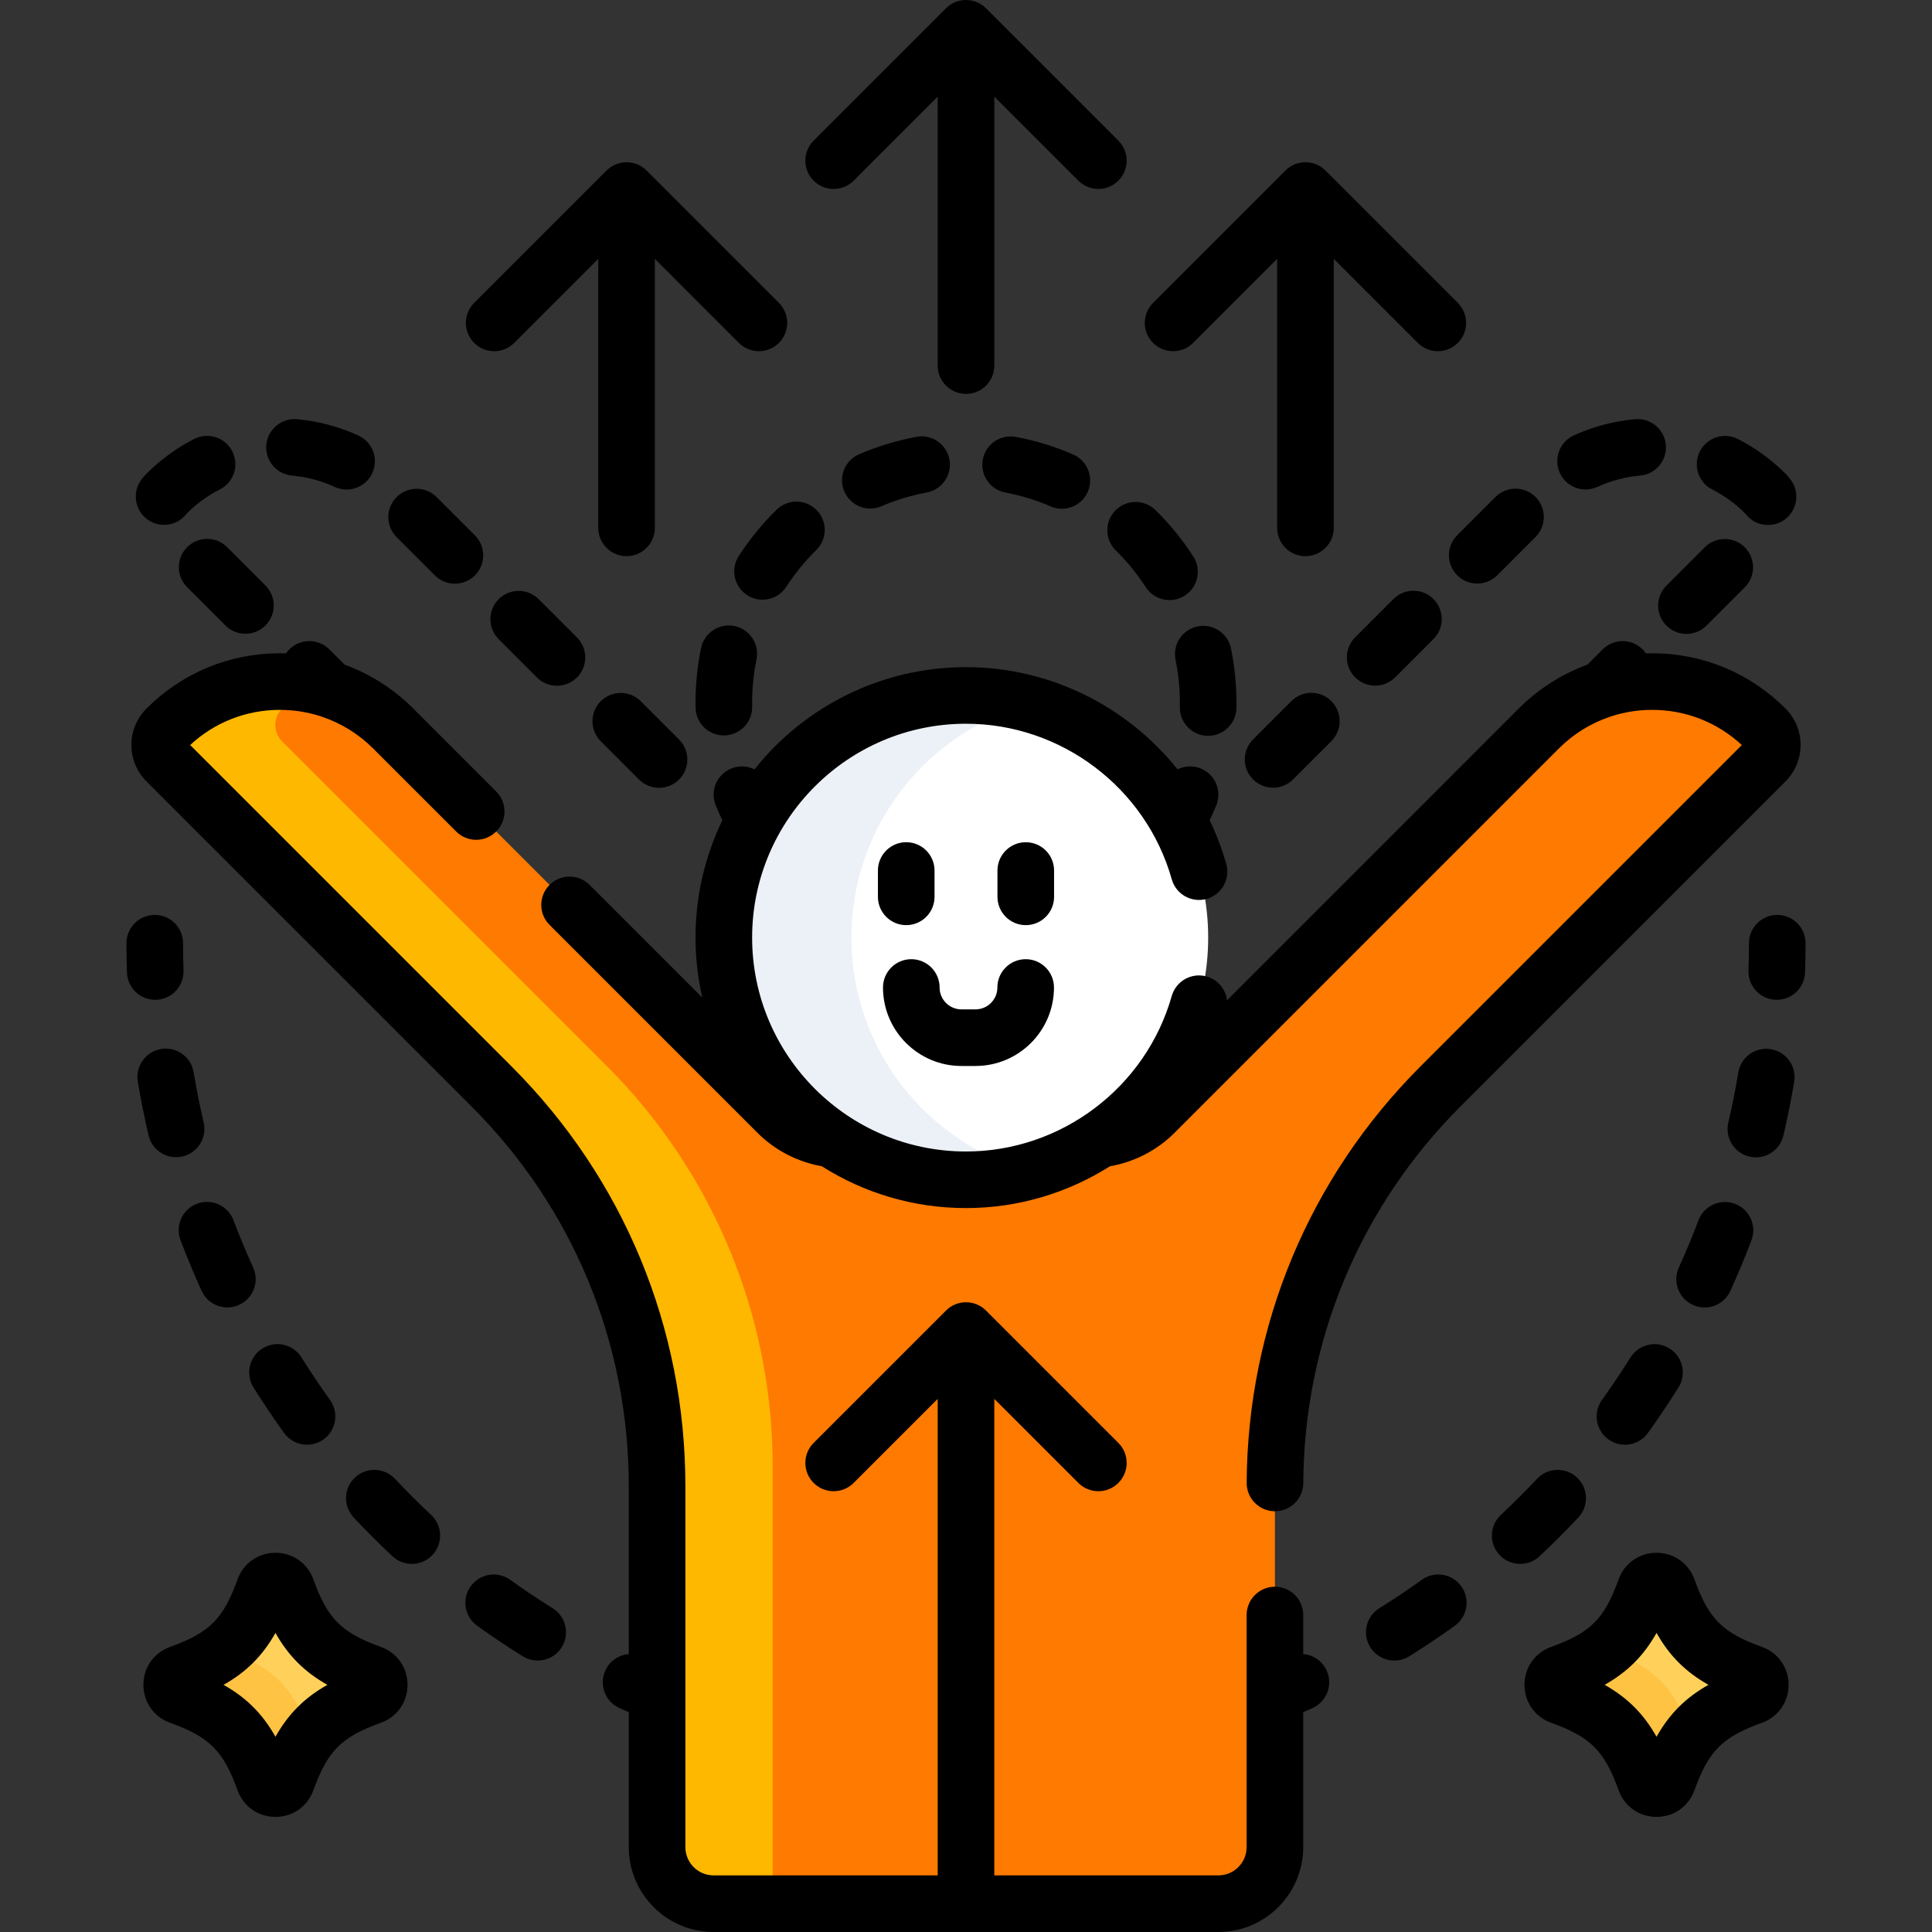 <svg width="80" height="80" viewBox="0 0 80 80" fill="none" xmlns="http://www.w3.org/2000/svg">
<rect x="0" y="0" width="80" height="80" fill="#333333" stroke="none"/>
<path d="M73.104 30.166C70.513 27.574 66.311 27.574 63.719 30.166L47.801 46.084C47.193 46.692 46.401 47.072 45.555 47.173C43.965 48.233 42.055 48.852 40 48.852C37.945 48.852 36.035 48.233 34.445 47.173C33.599 47.072 32.807 46.692 32.199 46.084L16.281 30.166C13.689 27.574 9.487 27.574 6.896 30.166C6.519 30.542 6.519 31.152 6.896 31.529L20.349 44.981C24.741 49.373 27.208 55.33 27.208 61.541V76.484C27.208 77.779 28.257 78.828 29.552 78.828H50.449C51.743 78.828 52.792 77.779 52.792 76.484V61.541C52.792 55.33 55.26 49.373 59.652 44.981L73.105 31.529C73.481 31.152 73.481 30.542 73.104 30.166Z" fill="#FF7A00"/>
<path d="M31.995 60.711C31.995 54.5 29.527 48.543 25.135 44.151L11.683 30.699C11.306 30.323 11.306 29.712 11.683 29.336C12.066 28.953 12.484 28.629 12.927 28.359C10.815 27.926 8.534 28.528 6.896 30.166C6.52 30.542 6.52 31.152 6.896 31.529L20.349 44.981C24.741 49.373 27.208 55.33 27.208 61.541V76.484C27.208 77.779 28.258 78.828 29.552 78.828H32.311C32.111 78.483 31.995 78.083 31.995 77.656V60.711H31.995Z" fill="#FFB800"/>
<path d="M40 48.852C45.538 48.852 50.028 44.363 50.028 38.824C50.028 33.286 45.538 28.796 40 28.796C34.462 28.796 29.972 33.286 29.972 38.824C29.972 44.363 34.462 48.852 40 48.852Z" fill="white"/>
<path d="M35.256 38.824C35.256 34.201 38.386 30.31 42.642 29.151C41.8 28.921 40.915 28.796 40 28.796C34.461 28.796 29.972 33.286 29.972 38.824C29.972 44.363 34.461 48.852 40 48.852C40.915 48.852 41.8 48.727 42.642 48.498C38.386 47.339 35.256 43.448 35.256 38.824Z" fill="#ECF1F7"/>
<path d="M10.939 65.796C10.234 67.757 9.397 68.594 7.437 69.298C7 69.455 7 70.076 7.437 70.233C9.397 70.938 10.234 71.775 10.939 73.735C11.096 74.172 11.717 74.172 11.874 73.735C12.578 71.775 13.415 70.938 15.375 70.233C15.812 70.076 15.812 69.455 15.375 69.298C13.415 68.594 12.578 67.756 11.874 65.796C11.717 65.359 11.096 65.359 10.939 65.796Z" fill="#FFD15B"/>
<path d="M12.853 71.821C12.148 69.861 11.311 69.024 9.351 68.319C9.344 68.316 9.337 68.312 9.33 68.31C8.838 68.704 8.231 69.013 7.437 69.298C7 69.455 7 70.076 7.437 70.233C9.397 70.938 10.234 71.775 10.939 73.735C11.096 74.172 11.717 74.172 11.874 73.735C12.159 72.941 12.468 72.334 12.862 71.842C12.859 71.835 12.855 71.828 12.853 71.821Z" fill="#FFC344"/>
<path d="M68.126 65.796C67.422 67.757 66.585 68.594 64.625 69.298C64.188 69.455 64.188 70.076 64.625 70.233C66.585 70.938 67.422 71.775 68.126 73.735C68.283 74.172 68.904 74.172 69.061 73.735C69.766 71.775 70.603 70.938 72.563 70.233C73 70.076 73 69.455 72.563 69.298C70.603 68.594 69.766 67.756 69.061 65.796C68.904 65.359 68.283 65.359 68.126 65.796Z" fill="#FFD15B"/>
<path d="M70.04 71.821C69.336 69.861 68.499 69.024 66.539 68.319C66.531 68.316 66.525 68.312 66.517 68.31C66.026 68.704 65.418 69.013 64.625 69.298C64.188 69.455 64.188 70.076 64.625 70.233C66.585 70.938 67.422 71.775 68.126 73.735C68.283 74.172 68.904 74.172 69.061 73.735C69.347 72.941 69.655 72.334 70.05 71.842C70.047 71.835 70.043 71.828 70.04 71.821Z" fill="#FFC344"/>
<path d="M35.348 7.481L38.828 4.001V15.139C38.828 15.786 39.353 16.311 40 16.311C40.648 16.311 41.172 15.786 41.172 15.139V4.001L44.652 7.481C44.881 7.71 45.181 7.824 45.481 7.824C45.781 7.824 46.081 7.71 46.31 7.481C46.767 7.023 46.767 6.282 46.31 5.824L40.829 0.343C40.371 -0.114 39.629 -0.114 39.171 0.343L33.691 5.824C33.233 6.282 33.233 7.024 33.691 7.481C34.148 7.939 34.89 7.939 35.348 7.481Z" fill="black"/>
<path d="M53.964 68.491V66.875C53.964 66.228 53.44 65.703 52.792 65.703C52.145 65.703 51.62 66.228 51.62 66.875V76.484C51.62 77.131 51.095 77.656 50.449 77.656H41.172V57.925L44.652 61.405C44.881 61.633 45.181 61.748 45.481 61.748C45.781 61.748 46.081 61.633 46.309 61.405C46.767 60.947 46.767 60.205 46.309 59.747L40.829 54.267C40.371 53.809 39.629 53.809 39.172 54.267L33.691 59.747C33.233 60.205 33.233 60.947 33.691 61.405C34.148 61.862 34.89 61.862 35.348 61.405L38.828 57.925V77.656H29.551C28.905 77.656 28.38 77.131 28.38 76.484V61.541C28.38 54.973 25.822 48.797 21.177 44.153L7.874 30.85C8.887 29.909 10.198 29.394 11.588 29.394C12.153 29.394 12.704 29.48 13.228 29.644C13.259 29.655 13.29 29.666 13.322 29.675C14.116 29.94 14.843 30.386 15.452 30.995L18.889 34.431C19.347 34.889 20.089 34.889 20.546 34.431C21.004 33.974 21.004 33.231 20.546 32.774L17.11 29.337C16.292 28.52 15.325 27.907 14.27 27.522L13.638 26.89C13.18 26.432 12.438 26.432 11.98 26.89C11.928 26.942 11.883 26.998 11.843 27.056C11.758 27.054 11.673 27.05 11.588 27.05C9.502 27.05 7.542 27.862 6.067 29.337C5.664 29.741 5.441 30.277 5.441 30.847C5.441 31.418 5.664 31.954 6.067 32.358L19.52 45.81C23.722 50.012 26.036 55.599 26.036 61.542V68.491C25.626 68.525 25.247 68.774 25.065 69.174C24.797 69.763 25.058 70.458 25.648 70.726C25.776 70.784 25.906 70.841 26.036 70.898V76.484C26.036 78.423 27.613 80 29.551 80H50.448C52.387 80 53.964 78.423 53.964 76.484V70.898C54.094 70.841 54.224 70.784 54.352 70.725C54.941 70.458 55.202 69.763 54.935 69.174C54.753 68.773 54.374 68.525 53.964 68.491Z" fill="black"/>
<path d="M69.13 55.836C68.581 55.493 67.858 55.66 67.515 56.209C67.143 56.804 66.746 57.395 66.335 57.966C65.957 58.492 66.077 59.224 66.602 59.602C66.809 59.751 67.049 59.823 67.286 59.823C67.65 59.823 68.009 59.653 68.238 59.335C68.678 58.723 69.104 58.089 69.503 57.45C69.846 56.901 69.679 56.178 69.13 55.836Z" fill="black"/>
<path d="M70.099 54.034C70.256 54.106 70.421 54.14 70.584 54.14C71.029 54.14 71.454 53.885 71.651 53.453C71.963 52.767 72.257 52.062 72.523 51.358C72.752 50.753 72.448 50.077 71.842 49.847C71.237 49.618 70.561 49.923 70.331 50.528C70.083 51.185 69.809 51.842 69.518 52.482C69.25 53.071 69.509 53.766 70.099 54.034Z" fill="black"/>
<path d="M73.329 43.444C72.69 43.337 72.087 43.769 71.98 44.407C71.865 45.102 71.725 45.8 71.565 46.483C71.418 47.113 71.809 47.744 72.439 47.892C72.529 47.913 72.619 47.923 72.707 47.923C73.239 47.923 73.721 47.558 73.847 47.018C74.019 46.285 74.169 45.537 74.293 44.792C74.399 44.153 73.967 43.55 73.329 43.444Z" fill="black"/>
<path d="M58.875 65.416C58.303 65.826 57.711 66.222 57.114 66.593C56.565 66.936 56.397 67.658 56.739 68.208C56.962 68.564 57.344 68.76 57.735 68.76C57.947 68.76 58.161 68.703 58.354 68.583C58.993 68.185 59.627 67.76 60.24 67.32C60.766 66.943 60.887 66.211 60.51 65.685C60.133 65.159 59.401 65.039 58.875 65.416Z" fill="black"/>
<path d="M65.354 62.838C65.797 62.366 65.774 61.625 65.302 61.182C64.83 60.739 64.088 60.762 63.645 61.234C63.164 61.747 62.66 62.25 62.147 62.73C61.674 63.172 61.65 63.914 62.092 64.387C62.322 64.633 62.635 64.758 62.948 64.758C63.235 64.758 63.522 64.653 63.748 64.442C64.299 63.927 64.839 63.387 65.354 62.838Z" fill="black"/>
<path d="M73.592 37.884C72.945 37.884 72.42 38.409 72.42 39.056C72.42 39.432 72.413 39.813 72.401 40.188C72.379 40.835 72.885 41.377 73.532 41.399C73.545 41.4 73.559 41.4 73.573 41.4C74.201 41.4 74.722 40.901 74.743 40.268C74.757 39.866 74.764 39.458 74.764 39.056C74.764 38.409 74.239 37.884 73.592 37.884Z" fill="black"/>
<path d="M6.468 41.4C7.115 41.377 7.621 40.835 7.599 40.188C7.587 39.813 7.58 39.432 7.58 39.056C7.58 38.409 7.056 37.885 6.408 37.885C5.761 37.885 5.236 38.409 5.236 39.056C5.236 39.459 5.243 39.866 5.257 40.268C5.279 40.902 5.799 41.4 6.427 41.4C6.441 41.4 6.455 41.4 6.468 41.4Z" fill="black"/>
<path d="M7.291 47.917C7.38 47.917 7.47 47.907 7.56 47.886C8.19 47.738 8.581 47.108 8.433 46.477C8.273 45.794 8.134 45.095 8.018 44.401C7.913 43.762 7.309 43.33 6.671 43.437C6.032 43.543 5.6 44.146 5.706 44.784C5.83 45.529 5.98 46.279 6.151 47.012C6.278 47.552 6.759 47.917 7.291 47.917Z" fill="black"/>
<path d="M16.355 61.234C15.912 60.763 15.171 60.739 14.698 61.182C14.226 61.624 14.203 62.366 14.646 62.838C15.161 63.388 15.702 63.927 16.252 64.442C16.478 64.654 16.765 64.758 17.052 64.758C17.366 64.758 17.678 64.633 17.908 64.387C18.351 63.914 18.326 63.173 17.853 62.73C17.34 62.25 16.836 61.747 16.355 61.234Z" fill="black"/>
<path d="M22.885 66.593C22.288 66.222 21.696 65.825 21.125 65.416C20.599 65.039 19.867 65.159 19.49 65.685C19.113 66.211 19.233 66.943 19.759 67.32C20.371 67.76 21.006 68.184 21.645 68.582C21.838 68.703 22.052 68.76 22.264 68.76C22.655 68.76 23.038 68.564 23.26 68.207C23.602 67.658 23.434 66.935 22.885 66.593Z" fill="black"/>
<path d="M11.762 59.335C11.991 59.653 12.35 59.823 12.714 59.823C12.951 59.823 13.19 59.751 13.397 59.602C13.923 59.224 14.042 58.492 13.664 57.966C13.253 57.394 12.856 56.803 12.484 56.208C12.141 55.659 11.419 55.492 10.87 55.835C10.321 56.178 10.154 56.901 10.496 57.45C10.895 58.087 11.32 58.721 11.762 59.335Z" fill="black"/>
<path d="M9.667 50.525C9.438 49.919 8.761 49.615 8.156 49.844C7.551 50.073 7.246 50.749 7.475 51.355C7.742 52.059 8.036 52.764 8.348 53.451C8.545 53.883 8.97 54.138 9.416 54.138C9.578 54.138 9.743 54.103 9.901 54.032C10.49 53.764 10.75 53.069 10.481 52.48C10.19 51.839 9.916 51.182 9.667 50.525Z" fill="black"/>
<path d="M50.004 30.468C50.012 30.468 50.019 30.468 50.027 30.468C50.664 30.468 51.186 29.958 51.198 29.319C51.2 29.246 51.2 29.173 51.2 29.1C51.2 28.922 51.196 28.74 51.187 28.559C51.16 27.985 51.088 27.41 50.973 26.85C50.843 26.216 50.223 25.809 49.589 25.938C48.955 26.068 48.547 26.688 48.677 27.322C48.768 27.763 48.825 28.217 48.846 28.669C48.853 28.813 48.856 28.958 48.856 29.1C48.856 29.159 48.856 29.216 48.855 29.274C48.843 29.922 49.357 30.456 50.004 30.468Z" fill="black"/>
<path d="M46.202 22.792C46.669 23.252 47.087 23.764 47.443 24.313C47.667 24.66 48.043 24.848 48.428 24.848C48.646 24.848 48.867 24.788 49.063 24.66C49.607 24.308 49.762 23.583 49.41 23.04C48.962 22.346 48.435 21.701 47.845 21.121C47.383 20.667 46.641 20.673 46.188 21.135C45.734 21.596 45.74 22.338 46.202 22.792Z" fill="black"/>
<path d="M30.59 23.024C30.239 23.567 30.395 24.293 30.938 24.644C31.135 24.771 31.355 24.832 31.573 24.832C31.958 24.832 32.334 24.643 32.559 24.297C32.913 23.748 33.331 23.237 33.799 22.778C34.261 22.325 34.268 21.583 33.815 21.121C33.361 20.659 32.62 20.652 32.158 21.105C31.566 21.685 31.039 22.33 30.59 23.024Z" fill="black"/>
<path d="M43.502 20.968C43.654 21.035 43.812 21.066 43.968 21.066C44.421 21.066 44.852 20.802 45.044 20.36C45.301 19.767 45.029 19.076 44.435 18.819C43.675 18.488 42.876 18.243 42.063 18.091C41.427 17.972 40.814 18.391 40.695 19.027C40.576 19.663 40.995 20.275 41.631 20.395C42.273 20.515 42.902 20.708 43.502 20.968Z" fill="black"/>
<path d="M30.413 25.923C29.781 25.793 29.16 26.201 29.03 26.835C28.877 27.576 28.8 28.338 28.8 29.101C28.8 29.168 28.8 29.235 28.802 29.302C28.813 29.942 29.335 30.453 29.973 30.453C29.98 30.453 29.987 30.453 29.994 30.452C30.642 30.441 31.157 29.907 31.145 29.26C31.144 29.207 31.144 29.154 31.144 29.1C31.144 28.496 31.205 27.893 31.325 27.307C31.456 26.673 31.047 26.053 30.413 25.923Z" fill="black"/>
<path d="M36.038 21.058C36.192 21.058 36.349 21.027 36.5 20.962C37.101 20.703 37.732 20.512 38.375 20.393C39.011 20.275 39.431 19.663 39.314 19.027C39.196 18.39 38.584 17.97 37.948 18.088C37.134 18.239 36.335 18.482 35.574 18.809C34.979 19.065 34.705 19.754 34.961 20.349C35.152 20.792 35.584 21.058 36.038 21.058Z" fill="black"/>
<path d="M70.898 20.267C71.402 20.524 71.862 20.859 72.264 21.259C72.493 21.572 72.849 21.739 73.211 21.739C73.445 21.739 73.683 21.668 73.889 21.522C74.416 21.147 74.54 20.415 74.165 19.888C74.097 19.792 74.02 19.701 73.933 19.613C73.353 19.033 72.691 18.551 71.966 18.18C71.389 17.885 70.683 18.113 70.389 18.689C70.094 19.266 70.322 19.972 70.898 20.267Z" fill="black"/>
<path d="M57.771 28.047L59.356 26.462C59.814 26.004 59.814 25.262 59.356 24.805C58.898 24.347 58.156 24.347 57.699 24.805L56.114 26.39C55.656 26.848 55.656 27.59 56.114 28.047C56.343 28.276 56.643 28.39 56.943 28.39C57.242 28.39 57.542 28.276 57.771 28.047Z" fill="black"/>
<path d="M69.004 25.905C69.233 26.134 69.533 26.248 69.833 26.248C70.132 26.248 70.432 26.134 70.661 25.905L72.246 24.32C72.704 23.862 72.704 23.12 72.246 22.663C71.789 22.205 71.047 22.205 70.589 22.663L69.004 24.248C68.546 24.706 68.546 25.448 69.004 25.905Z" fill="black"/>
<path d="M53.544 32.274L55.129 30.689C55.587 30.231 55.587 29.489 55.129 29.032C54.671 28.574 53.929 28.574 53.472 29.032L51.887 30.617C51.429 31.075 51.429 31.816 51.887 32.274C52.116 32.503 52.416 32.617 52.715 32.617C53.015 32.617 53.315 32.503 53.544 32.274Z" fill="black"/>
<path d="M60.34 23.821C60.569 24.049 60.869 24.164 61.169 24.164C61.469 24.164 61.769 24.049 61.998 23.821L63.583 22.236C64.04 21.778 64.04 21.036 63.583 20.578C63.125 20.121 62.383 20.121 61.925 20.578L60.34 22.163C59.883 22.621 59.883 23.363 60.34 23.821Z" fill="black"/>
<path d="M65.656 20.268C65.819 20.268 65.984 20.233 66.142 20.162C66.703 19.906 67.3 19.748 67.917 19.692C68.562 19.634 69.037 19.064 68.979 18.42C68.921 17.775 68.354 17.3 67.707 17.358C66.825 17.437 65.971 17.663 65.169 18.029C64.58 18.298 64.32 18.993 64.589 19.582C64.786 20.013 65.211 20.268 65.656 20.268Z" fill="black"/>
<path d="M12.089 19.693C12.706 19.749 13.303 19.908 13.864 20.164C14.022 20.237 14.187 20.271 14.35 20.271C14.795 20.271 15.22 20.017 15.417 19.586C15.686 18.998 15.427 18.302 14.839 18.033C14.037 17.666 13.183 17.439 12.302 17.359C11.66 17.301 11.087 17.775 11.028 18.419C10.97 19.064 11.444 19.634 12.089 19.693Z" fill="black"/>
<path d="M18.007 23.826C18.236 24.055 18.536 24.169 18.836 24.169C19.136 24.169 19.436 24.055 19.665 23.826C20.123 23.368 20.123 22.626 19.665 22.168L18.08 20.583C17.622 20.126 16.88 20.126 16.423 20.583C15.965 21.041 15.965 21.783 16.423 22.241L18.007 23.826Z" fill="black"/>
<path d="M7.749 22.658C7.291 23.116 7.291 23.857 7.749 24.315L9.334 25.9C9.563 26.129 9.863 26.243 10.163 26.243C10.463 26.243 10.762 26.129 10.991 25.9C11.449 25.442 11.449 24.701 10.991 24.243L9.406 22.658C8.948 22.2 8.206 22.2 7.749 22.658Z" fill="black"/>
<path d="M27.29 32.622C27.59 32.622 27.89 32.508 28.119 32.279C28.576 31.821 28.576 31.079 28.119 30.622L26.533 29.037C26.076 28.579 25.334 28.579 24.876 29.037C24.418 29.494 24.418 30.236 24.876 30.694L26.461 32.279C26.69 32.508 26.99 32.622 27.29 32.622Z" fill="black"/>
<path d="M23.892 28.052C24.349 27.595 24.349 26.853 23.892 26.395L22.306 24.81C21.849 24.352 21.107 24.352 20.649 24.81C20.192 25.268 20.192 26.01 20.649 26.467L22.234 28.052C22.463 28.281 22.763 28.395 23.063 28.395C23.363 28.395 23.663 28.281 23.892 28.052Z" fill="black"/>
<path d="M6.111 21.513C6.318 21.661 6.557 21.733 6.794 21.733C7.152 21.733 7.506 21.568 7.736 21.259C8.141 20.856 8.602 20.521 9.107 20.264C9.683 19.97 9.912 19.264 9.618 18.687C9.324 18.111 8.618 17.882 8.042 18.176C7.314 18.547 6.649 19.031 6.067 19.613C5.985 19.695 5.909 19.784 5.842 19.877C5.465 20.403 5.585 21.135 6.111 21.513Z" fill="black"/>
<path d="M74.558 30.847C74.558 30.277 74.336 29.74 73.933 29.337C72.458 27.863 70.498 27.05 68.412 27.05C68.326 27.05 68.242 27.053 68.157 27.056C68.117 26.998 68.071 26.942 68.019 26.89C67.562 26.432 66.82 26.432 66.362 26.89L65.73 27.522C64.675 27.907 63.708 28.52 62.89 29.337L50.81 41.418C50.753 40.965 50.433 40.567 49.966 40.435C49.344 40.258 48.696 40.62 48.519 41.243C47.445 45.033 43.942 47.681 40 47.681C35.117 47.681 31.144 43.708 31.144 38.824C31.144 33.941 35.117 29.968 40 29.968C43.945 29.968 47.449 32.618 48.521 36.412C48.697 37.035 49.345 37.397 49.968 37.221C50.59 37.045 50.953 36.398 50.777 35.775C50.599 35.145 50.367 34.541 50.088 33.965C50.186 33.763 50.278 33.559 50.362 33.353C50.609 32.754 50.323 32.069 49.725 31.823C49.4 31.689 49.051 31.713 48.759 31.857C46.676 29.25 43.474 27.625 40 27.625C36.457 27.625 33.295 29.28 31.241 31.857C30.949 31.713 30.6 31.689 30.276 31.823C29.677 32.069 29.392 32.754 29.639 33.353C29.723 33.558 29.814 33.761 29.912 33.963C29.2 35.434 28.8 37.083 28.8 38.825C28.8 39.678 28.899 40.509 29.081 41.309L24.413 36.641C23.956 36.183 23.214 36.183 22.756 36.641C22.298 37.099 22.298 37.841 22.756 38.298L31.371 46.913C32.091 47.632 33.025 48.113 34.026 48.291C35.757 49.387 37.805 50.024 40 50.024C42.16 50.024 44.215 49.395 45.961 48.293C46.967 48.117 47.907 47.635 48.63 46.913L64.548 30.994C65.157 30.385 65.885 29.939 66.679 29.675C66.71 29.666 66.74 29.656 66.77 29.645C67.294 29.48 67.846 29.394 68.412 29.394C69.802 29.394 71.112 29.91 72.126 30.85L58.823 44.153C54.217 48.759 51.66 54.884 51.622 61.4C51.619 62.047 52.14 62.575 52.788 62.578H52.794C53.438 62.578 53.962 62.058 53.966 61.413C54 55.518 56.314 49.977 60.48 45.81L73.933 32.358C74.336 31.954 74.558 31.418 74.558 30.847Z" fill="black"/>
<path d="M21.292 14.2L24.773 10.719V21.857C24.773 22.505 25.297 23.029 25.944 23.029C26.592 23.029 27.116 22.505 27.116 21.857V10.719L30.596 14.2C30.825 14.428 31.125 14.543 31.425 14.543C31.725 14.543 32.025 14.428 32.254 14.2C32.712 13.742 32.712 13 32.254 12.542L26.773 7.061C26.315 6.604 25.573 6.604 25.116 7.061L19.635 12.542C19.177 13 19.177 13.742 19.635 14.2C20.093 14.657 20.835 14.657 21.292 14.2Z" fill="black"/>
<path d="M49.403 14.2L52.884 10.719V21.857C52.884 22.505 53.408 23.029 54.055 23.029C54.703 23.029 55.227 22.505 55.227 21.857V10.719L58.708 14.2C58.936 14.428 59.236 14.543 59.536 14.543C59.836 14.543 60.136 14.428 60.365 14.2C60.823 13.742 60.823 13 60.365 12.542L54.884 7.061C54.426 6.604 53.684 6.604 53.227 7.061L47.746 12.542C47.288 13 47.288 13.742 47.746 14.2C48.204 14.657 48.946 14.657 49.403 14.2Z" fill="black"/>
<path d="M39.812 44.14H40.393C42.185 44.14 43.643 42.682 43.643 40.89C43.643 40.243 43.118 39.718 42.471 39.718C41.824 39.718 41.299 40.243 41.299 40.89C41.299 41.39 40.893 41.796 40.393 41.796H39.812C39.313 41.796 38.907 41.39 38.907 40.89C38.907 40.243 38.382 39.718 37.735 39.718C37.087 39.718 36.563 40.243 36.563 40.89C36.563 42.682 38.021 44.14 39.812 44.14Z" fill="black"/>
<path d="M38.697 37.136V36.046C38.697 35.399 38.172 34.874 37.525 34.874C36.878 34.874 36.353 35.399 36.353 36.046V37.136C36.353 37.783 36.878 38.308 37.525 38.308C38.172 38.308 38.697 37.783 38.697 37.136Z" fill="black"/>
<path d="M43.647 36.047C43.647 35.399 43.123 34.875 42.475 34.875C41.828 34.875 41.303 35.399 41.303 36.047V37.136C41.303 37.783 41.828 38.308 42.475 38.308C43.123 38.308 43.647 37.783 43.647 37.136V36.047Z" fill="black"/>
<path d="M15.772 68.195C14.138 67.608 13.564 67.033 12.977 65.4C12.736 64.73 12.119 64.297 11.406 64.297C10.693 64.297 10.077 64.73 9.836 65.4C9.249 67.034 8.674 67.608 7.041 68.195C6.37 68.436 5.938 69.052 5.938 69.766C5.938 70.479 6.37 71.095 7.041 71.336C8.674 71.923 9.249 72.498 9.836 74.131C10.077 74.801 10.693 75.234 11.406 75.234C12.12 75.234 12.736 74.802 12.977 74.131C13.564 72.498 14.139 71.923 15.772 71.336C16.442 71.095 16.875 70.479 16.875 69.766C16.875 69.052 16.442 68.436 15.772 68.195ZM12.041 66.193C12.041 66.193 12.041 66.193 12.041 66.193V66.193ZM11.406 71.915C10.874 70.969 10.203 70.298 9.257 69.766C10.203 69.233 10.874 68.562 11.406 67.616C11.939 68.562 12.61 69.233 13.556 69.766C12.61 70.298 11.939 70.969 11.406 71.915Z" fill="black"/>
<path d="M72.959 68.195C71.326 67.608 70.751 67.033 70.164 65.4C69.923 64.73 69.307 64.297 68.594 64.297C67.88 64.297 67.264 64.73 67.023 65.4H67.023C66.436 67.033 65.862 67.608 64.228 68.195C63.558 68.436 63.125 69.052 63.125 69.766C63.125 70.479 63.558 71.095 64.228 71.336C65.862 71.923 66.436 72.498 67.023 74.131C67.264 74.801 67.88 75.234 68.594 75.234C69.307 75.234 69.923 74.802 70.164 74.131C70.751 72.498 71.326 71.923 72.959 71.336C73.629 71.095 74.063 70.479 74.063 69.766C74.063 69.052 73.629 68.436 72.959 68.195ZM69.229 66.193C69.229 66.193 69.229 66.193 69.229 66.193V66.193ZM68.594 71.915C68.061 70.969 67.39 70.298 66.444 69.765C67.39 69.233 68.061 68.562 68.594 67.616C69.126 68.562 69.798 69.233 70.743 69.765C69.798 70.298 69.126 70.969 68.594 71.915Z" fill="black"/>
</svg>
